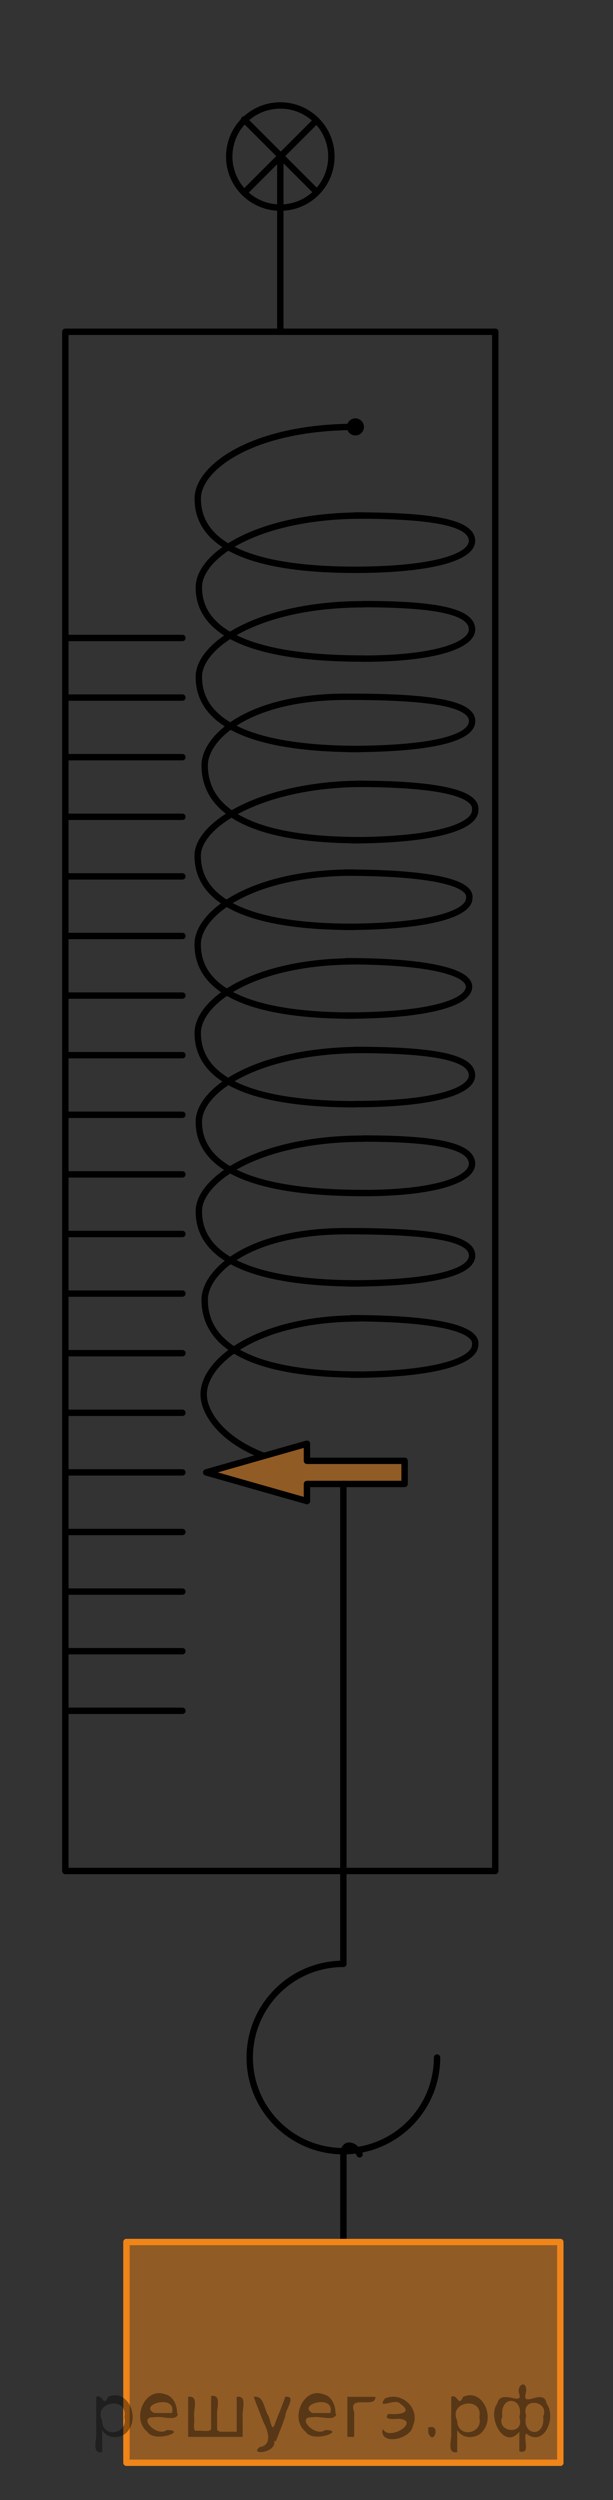<?xml version="1.0" encoding="utf-8"?>
<!-- Generator: Adobe Illustrator 16.0.0, SVG Export Plug-In . SVG Version: 6.00 Build 0)  -->
<!DOCTYPE svg PUBLIC "-//W3C//DTD SVG 1.1//EN" "http://www.w3.org/Graphics/SVG/1.1/DTD/svg11.dtd">
<svg version="1.1" id="Layer_1" xmlns="http://www.w3.org/2000/svg" xmlns:xlink="http://www.w3.org/1999/xlink" x="0px" y="0px"
	 width="72px" height="293.617px" viewBox="0 0 72 293.617" enable-background="new 0 0 72 293.617" xml:space="preserve">
<rect x="0" y="0" width="72" height="293.617" fill="#333333" stroke="none"/>
<line fill="none" stroke="#F08519" stroke-width="0.75" stroke-linecap="round" stroke-linejoin="round" stroke-miterlimit="10" x1="14.852" y1="289.041" x2="14.852" y2="263.318"/>
<path fill="none" stroke="#020304" stroke-width="0.75" stroke-linecap="round" stroke-linejoin="round" stroke-miterlimit="10" d="
	M43.848,275.471"/>
<path fill="none" stroke="#000000" stroke-width="0.75" stroke-linecap="round" stroke-linejoin="round" stroke-miterlimit="8" d="
	M51.333,241.648c0,6.076-4.926,11-11,11c-6.075,0-11-4.924-11-11c0-6.074,4.925-11,11-11"/>
<rect x="7.674" y="38.963" fill="none" stroke="#000000" stroke-width="0.75" stroke-linecap="round" stroke-linejoin="round" stroke-miterlimit="8" width="50.5" height="180.777"/>
<line fill="none" stroke="#000000" stroke-width="0.75" stroke-linecap="round" stroke-linejoin="round" stroke-miterlimit="8" x1="32.924" y1="18.282" x2="32.924" y2="38.963"/>
<circle fill="none" stroke="#000000" stroke-width="0.75" stroke-linecap="round" stroke-linejoin="round" stroke-miterlimit="8" cx="32.924" cy="18.386" r="6"/>
<line fill="none" stroke="#000000" stroke-width="0.75" stroke-linecap="round" stroke-linejoin="round" stroke-miterlimit="8" x1="28.674" y1="22.636" x2="37.174" y2="14.137"/>
<line fill="none" stroke="#000000" stroke-width="0.75" stroke-linecap="round" stroke-linejoin="round" stroke-miterlimit="8" x1="37.173" y1="22.532" x2="28.674" y2="14.032"/>
<line fill="none" stroke="#000000" stroke-width="0.75" stroke-linecap="round" stroke-linejoin="round" stroke-miterlimit="8" x1="21.424" y1="200.928" x2="7.674" y2="200.928"/>
<line fill="none" stroke="#000000" stroke-width="0.75" stroke-linecap="round" stroke-linejoin="round" stroke-miterlimit="8" x1="21.424" y1="186.928" x2="7.674" y2="186.928"/>
<line fill="none" stroke="#000000" stroke-width="0.75" stroke-linecap="round" stroke-linejoin="round" stroke-miterlimit="8" x1="21.424" y1="179.928" x2="7.674" y2="179.928"/>
<line fill="none" stroke="#000000" stroke-width="0.75" stroke-linecap="round" stroke-linejoin="round" stroke-miterlimit="8" x1="21.424" y1="172.928" x2="7.674" y2="172.928"/>
<line fill="none" stroke="#000000" stroke-width="0.75" stroke-linecap="round" stroke-linejoin="round" stroke-miterlimit="8" x1="21.424" y1="165.928" x2="7.674" y2="165.928"/>
<line fill="none" stroke="#000000" stroke-width="0.75" stroke-linecap="round" stroke-linejoin="round" stroke-miterlimit="8" x1="21.424" y1="193.928" x2="7.674" y2="193.928"/>
<line fill="none" stroke="#000000" stroke-width="0.75" stroke-linecap="round" stroke-linejoin="round" stroke-miterlimit="8" x1="21.424" y1="151.928" x2="7.674" y2="151.928"/>
<line fill="none" stroke="#000000" stroke-width="0.75" stroke-linecap="round" stroke-linejoin="round" stroke-miterlimit="8" x1="21.424" y1="144.928" x2="7.674" y2="144.928"/>
<line fill="none" stroke="#000000" stroke-width="0.75" stroke-linecap="round" stroke-linejoin="round" stroke-miterlimit="8" x1="21.424" y1="137.928" x2="7.674" y2="137.928"/>
<line fill="none" stroke="#000000" stroke-width="0.75" stroke-linecap="round" stroke-linejoin="round" stroke-miterlimit="8" x1="21.424" y1="130.928" x2="7.674" y2="130.928"/>
<line fill="none" stroke="#000000" stroke-width="0.75" stroke-linecap="round" stroke-linejoin="round" stroke-miterlimit="8" x1="21.424" y1="158.928" x2="7.674" y2="158.928"/>
<line fill="none" stroke="#000000" stroke-width="0.75" stroke-linecap="round" stroke-linejoin="round" stroke-miterlimit="8" x1="21.424" y1="116.928" x2="7.674" y2="116.928"/>
<line fill="none" stroke="#000000" stroke-width="0.75" stroke-linecap="round" stroke-linejoin="round" stroke-miterlimit="8" x1="21.424" y1="109.928" x2="7.674" y2="109.928"/>
<line fill="none" stroke="#000000" stroke-width="0.75" stroke-linecap="round" stroke-linejoin="round" stroke-miterlimit="8" x1="21.424" y1="102.928" x2="7.674" y2="102.928"/>
<line fill="none" stroke="#000000" stroke-width="0.75" stroke-linecap="round" stroke-linejoin="round" stroke-miterlimit="8" x1="21.424" y1="95.928" x2="7.674" y2="95.928"/>
<line fill="none" stroke="#000000" stroke-width="0.75" stroke-linecap="round" stroke-linejoin="round" stroke-miterlimit="8" x1="21.424" y1="123.928" x2="7.674" y2="123.928"/>
<line fill="none" stroke="#000000" stroke-width="0.75" stroke-linecap="round" stroke-linejoin="round" stroke-miterlimit="8" x1="21.424" y1="81.928" x2="7.674" y2="81.928"/>
<line fill="none" stroke="#000000" stroke-width="0.75" stroke-linecap="round" stroke-linejoin="round" stroke-miterlimit="8" x1="21.424" y1="88.928" x2="7.674" y2="88.928"/>
<line fill="none" stroke="#000000" stroke-width="0.75" stroke-linecap="round" stroke-linejoin="round" stroke-miterlimit="8" x1="21.424" y1="74.928" x2="7.674" y2="74.928"/>
<path fill="none" stroke="#000000" stroke-width="0.75" stroke-linecap="round" stroke-linejoin="round" stroke-miterlimit="8" d="
	M42.235,253.018c-0.195-0.479-0.674-1.02-1.24-1.02c-0.569,0-0.662,0.828-0.662,0.828v10.289"/>
<line fill="none" stroke="#F08519" stroke-width="0.75" stroke-linecap="round" stroke-linejoin="round" stroke-miterlimit="10" x1="14.852" y1="289.242" x2="65.813" y2="289.242"/>
<polygon opacity="0.5" fill="#F08519" enable-background="new    " points="14.915,263.214 14.915,289.139 65.879,289.139 
	65.879,263.214 "/>
<line fill="none" stroke="#F08519" stroke-width="0.75" stroke-linecap="round" stroke-linejoin="round" stroke-miterlimit="10" x1="14.852" y1="263.318" x2="65.813" y2="263.318"/>
<line fill="none" stroke="#F08519" stroke-width="0.75" stroke-linecap="round" stroke-linejoin="round" stroke-miterlimit="10" x1="65.813" y1="289.242" x2="65.813" y2="263.531"/>
<line fill="none" stroke="#000000" stroke-width="0.75" stroke-linecap="round" stroke-linejoin="round" stroke-miterlimit="8" x1="40.33" y1="174.285" x2="40.33" y2="230.65"/>
<polygon opacity="0.5" fill="#F08519" enable-background="new    " points="36.052,169.557 36.052,171.568 47.523,171.568 
	47.523,174.285 36.052,174.285 36.052,176.299 24.216,172.928 "/>
<polygon fill="none" stroke="#000000" stroke-width="0.75" stroke-linecap="round" stroke-linejoin="round" stroke-miterlimit="8" points="
	36.052,169.557 36.052,171.568 47.523,171.568 47.523,174.285 36.052,174.285 36.052,176.299 24.216,172.928 "/>
<path fill="none" stroke="#000000" stroke-width="0.75" stroke-linejoin="round" stroke-miterlimit="8" d="M30.996,170.997
	c-5.063-1.929-7.073-5.135-7.073-7.229c0-3.939,6.455-8.925,18.25-8.925"/>
<path fill="none" stroke="#000000" stroke-width="0.75" stroke-linejoin="round" stroke-miterlimit="8" d="M42.687,165.974"/>
<path fill="none" stroke="#000000" stroke-width="0.75" stroke-linejoin="round" stroke-miterlimit="8" d="M41.178,154.821
	c9.969,0,14.896,1.208,14.635,3.103c0,1.949-4.783,3.531-14.635,3.531"/>
<path fill="none" stroke="#000000" stroke-width="0.75" stroke-linecap="round" stroke-linejoin="round" stroke-miterlimit="8" d="
	M42.333,161.44c-16.369,0-18.292-5.567-18.292-8.805c0-3.142,4.93-8.037,16.655-8.037"/>
<path fill="none" stroke="#000000" stroke-width="0.75" stroke-linecap="round" stroke-linejoin="round" stroke-miterlimit="8" d="
	M40.944,144.599c9.906,0,14.51,0.836,14.51,2.873c-0.044,2-4.755,3.262-14.51,3.262"/>
<path fill="none" stroke="#000000" stroke-width="0.75" stroke-linecap="round" stroke-linejoin="round" stroke-miterlimit="8" d="
	M42.245,150.733c-16.924,0-18.891-5.356-18.891-8.477c0-3.764,7.152-8.523,19.333-8.523"/>
<path fill="none" stroke="#000000" stroke-width="0.75" stroke-linecap="round" stroke-linejoin="round" stroke-miterlimit="8" d="
	M42.637,133.718c8.729,0,12.806,0.895,12.806,2.982c-0.022,1.8-4.188,3.422-12.806,3.422"/>
<path fill="none" stroke="#000000" stroke-width="0.75" stroke-linecap="round" stroke-linejoin="round" stroke-miterlimit="8" d="
	M42.65,140.115c-17.303,0-19.296-5.292-19.296-8.369c0-3.713,6.841-8.43,19.283-8.43"/>
<path fill="none" stroke="#000000" stroke-width="0.75" stroke-linecap="round" stroke-linejoin="round" stroke-miterlimit="8" d="
	M41.624,123.311c9.409,0,13.813,0.882,13.813,2.987c0,1.87-4.519,3.376-13.813,3.376"/>
<path fill="none" stroke="#000000" stroke-width="0.75" stroke-linecap="round" stroke-linejoin="round" stroke-miterlimit="8" d="
	M41.745,129.688c-16.604,0-18.519-5.268-18.519-8.363c0-3.704,6.57-8.417,18.499-8.417"/>
<path fill="none" stroke="#000000" stroke-width="0.75" stroke-linecap="round" stroke-linejoin="round" stroke-miterlimit="8" d="
	M40.714,112.893c9.808,0,14.375,1.324,14.375,2.986c0,1.87-4.728,3.394-14.375,3.394"/>
<path fill="none" stroke="#000000" stroke-width="0.75" stroke-linecap="round" stroke-linejoin="round" stroke-miterlimit="8" d="
	M41.499,119.279c-16.391,0-18.281-5.288-18.281-8.368c0-3.706,6.461-8.427,18.253-8.427"/>
<path fill="none" stroke="#000000" stroke-width="0.75" stroke-linecap="round" stroke-linejoin="round" stroke-miterlimit="8" d="
	M41.499,108.856c-16.391,0-18.281-5.284-18.281-8.364c0-3.707,7.666-8.434,19.459-8.434"/>
<path fill="none" stroke="#000000" stroke-width="0.75" stroke-linecap="round" stroke-linejoin="round" stroke-miterlimit="8" d="
	M40.474,102.488c9.986,0,14.9,1.146,14.646,2.986c0,1.86-4.771,3.382-14.646,3.382"/>
<path fill="none" stroke="#000000" stroke-width="0.75" stroke-linejoin="round" stroke-miterlimit="8" d="M41.917,92.058
	c9.966,0,14.157,1.204,13.896,3.1c0,1.949-4.783,3.53-14.635,3.53"/>
<path fill="none" stroke="#000000" stroke-width="0.75" stroke-linecap="round" stroke-linejoin="round" stroke-miterlimit="8" d="
	M42.333,98.676c-16.369,0-18.292-5.567-18.292-8.804c0-3.142,4.93-8.038,16.655-8.038"/>
<path fill="none" stroke="#000000" stroke-width="0.75" stroke-linecap="round" stroke-linejoin="round" stroke-miterlimit="8" d="
	M40.944,81.834c9.906,0,14.51,0.837,14.51,2.874c-0.044,2-4.755,3.263-14.51,3.263"/>
<path fill="none" stroke="#000000" stroke-width="0.75" stroke-linecap="round" stroke-linejoin="round" stroke-miterlimit="8" d="
	M42.245,87.97c-16.924,0-18.891-5.357-18.891-8.48c0-3.762,7.152-8.522,19.333-8.522"/>
<path fill="none" stroke="#000000" stroke-width="0.75" stroke-linecap="round" stroke-linejoin="round" stroke-miterlimit="8" d="
	M42.637,70.951c8.729,0,12.806,0.893,12.806,2.984c-0.022,1.8-4.188,3.422-12.806,3.422"/>
<path fill="none" stroke="#000000" stroke-width="0.75" stroke-linecap="round" stroke-linejoin="round" stroke-miterlimit="8" d="
	M42.65,77.347c-17.303,0-19.296-5.292-19.296-8.368c0-3.713,6.841-8.429,19.283-8.429"/>
<path fill="none" stroke="#000000" stroke-width="0.75" stroke-linecap="round" stroke-linejoin="round" stroke-miterlimit="8" d="
	M41.624,60.545c9.409,0,13.813,0.884,13.813,2.986c0,1.869-4.519,3.391-13.813,3.391"/>
<path fill="none" stroke="#000000" stroke-width="0.75" stroke-linecap="round" stroke-linejoin="round" stroke-miterlimit="8" d="
	M41.745,66.921c-16.604,0-18.519-5.267-18.519-8.362c0-3.703,6.57-8.419,18.499-8.419"/>
<path fill="none" stroke="#000000" stroke-width="0.75" stroke-linecap="round" stroke-linejoin="round" stroke-miterlimit="8" d="
	M41.499,56.513"/>
<ellipse cx="41.745" cy="50.14" rx="1" ry="1.006"/>
<path fill="#FFFFFF" d="M72,0"/>
<path fill="#FFFFFF" d="M0,293.617"/>
<g>
</g>
<g>
</g>
<g>
</g>
<g>
</g>
<g>
</g>
<g>
</g>
<g style="stroke:none;fill:#000;fill-opacity:0.4" > <path d="m 12.0,285.5 c 0,0.8 0,1.6 0,2.5 -1.3,0.2 -0.6,-1.5 -0.7,-2.3 0,-1.4 0,-2.8 0,-4.2 0.8,-0.4 0.8,1.3 1.4,0.0 2.2,-1.0 3.7,2.2 2.4,3.9 -0.6,1.0 -2.4,1.2 -3.1,0.0 z m 2.6,-1.6 c 0.5,-2.5 -3.7,-1.9 -2.6,0.4 0.0,2.1 3.1,1.6 2.6,-0.4 z" /> <path d="m 20.9,283.6 c -0.4,0.8 -1.9,0.1 -2.8,0.3 -2.0,-0.1 0.3,2.4 1.5,1.5 2.5,0.0 -1.4,1.6 -2.3,0.2 -1.9,-1.5 -0.3,-5.3 2.1,-4.4 0.9,0.2 1.4,1.2 1.4,2.2 z m -0.7,-0.2 c 0.6,-2.3 -4.0,-1.0 -2.1,0.0 0.7,0 1.4,-0.0 2.1,-0.0 z" /> <path d="m 25.8,285.6 c 0.6,0 1.3,0 2.0,0 0,-1.3 0,-2.7 0,-4.1 1.3,-0.2 0.6,1.5 0.7,2.3 0,0.8 0,1.6 0,2.4 -2.1,0 -4.2,0 -6.4,0 0,-1.5 0,-3.1 0,-4.7 1.3,-0.2 0.6,1.5 0.7,2.3 0.1,0.5 -0.2,1.6 0.2,1.7 0.5,-0.1 1.6,0.2 1.8,-0.2 0,-1.3 0,-2.6 0,-3.9 1.3,-0.2 0.6,1.5 0.7,2.3 0,0.5 0,1.1 0,1.7 z" /> <path d="m 32.2,286.7 c 0.3,1.4 -3.0,1.7 -1.7,0.7 1.5,-0.2 1.0,-1.9 0.5,-2.8 -0.4,-1.0 -0.8,-2.0 -1.2,-3.1 1.2,-0.2 1.2,1.4 1.7,2.2 0.2,0.2 0.4,1.9 0.7,1.2 0.4,-1.1 0.9,-2.2 1.3,-3.4 1.4,-0.2 0.0,1.5 -0.0,2.3 -0.3,0.9 -0.7,1.9 -1.1,2.9 z" /> <path d="m 39.5,283.6 c -0.4,0.8 -1.9,0.1 -2.8,0.3 -2.0,-0.1 0.3,2.4 1.5,1.5 2.5,0.0 -1.4,1.6 -2.3,0.2 -1.9,-1.5 -0.3,-5.3 2.1,-4.4 0.9,0.2 1.4,1.2 1.4,2.2 z m -0.7,-0.2 c 0.6,-2.3 -4.0,-1.0 -2.1,0.0 0.7,0 1.4,-0.0 2.1,-0.0 z" /> <path d="m 40.8,286.2 c 0,-1.5 0,-3.1 0,-4.7 1.1,0 2.2,0 3.3,0 0.0,1.5 -3.3,-0.4 -2.5,1.8 0,0.9 0,1.9 0,2.9 -0.2,0 -0.5,0 -0.7,0 z" /> <path d="m 45.0,285.3 c 0.7,1.4 4.2,-0.8 2.1,-1.2 -0.5,-0.1 -2.2,0.3 -1.5,-0.6 1.0,0.1 3.1,0.0 1.4,-1.2 -0.6,-0.7 -2.8,0.8 -1.8,-0.6 2.0,-0.9 4.2,1.2 3.3,3.2 -0.2,1.5 -3.5,2.3 -3.6,0.7 l 0,-0.1 0,-0.0 0,0 z" /> <path d="m 50.3,285.1 c 1.6,-0.5 0.6,2.3 -0.0,0.6 -0.0,-0.2 0.0,-0.4 0.0,-0.6 z" /> <path d="m 53.7,285.5 c 0,0.8 0,1.6 0,2.5 -1.3,0.2 -0.6,-1.5 -0.7,-2.3 0,-1.4 0,-2.8 0,-4.2 0.8,-0.4 0.8,1.3 1.4,0.0 2.2,-1.0 3.7,2.2 2.4,3.9 -0.6,1.0 -2.4,1.2 -3.1,0.0 z m 2.6,-1.6 c 0.5,-2.5 -3.7,-1.9 -2.6,0.4 0.0,2.1 3.1,1.6 2.6,-0.4 z" /> <path d="m 59.0,283.8 c -0.8,1.9 2.7,2.3 2.0,0.1 0.6,-2.4 -2.3,-2.7 -2.0,-0.1 z m 2.0,4.2 c 0,-0.8 0,-1.6 0,-2.4 -1.8,2.2 -3.8,-1.7 -2.6,-3.3 0.4,-1.8 3.0,0.3 2.6,-1.1 -0.4,-1.1 0.9,-1.8 0.8,-0.3 -0.7,2.2 2.1,-0.6 2.4,1.4 1.2,1.6 -0.3,5.2 -2.4,3.5 -0.4,0.6 0.6,2.5 -0.8,2.1 z m 2.8,-4.2 c 0.8,-1.9 -2.7,-2.3 -2.0,-0.1 -0.6,2.4 2.3,2.7 2.0,0.1 z" /> </g></svg>

<!--File created and owned by https://sdamgia.ru. Copying is prohibited. All rights reserved.-->
